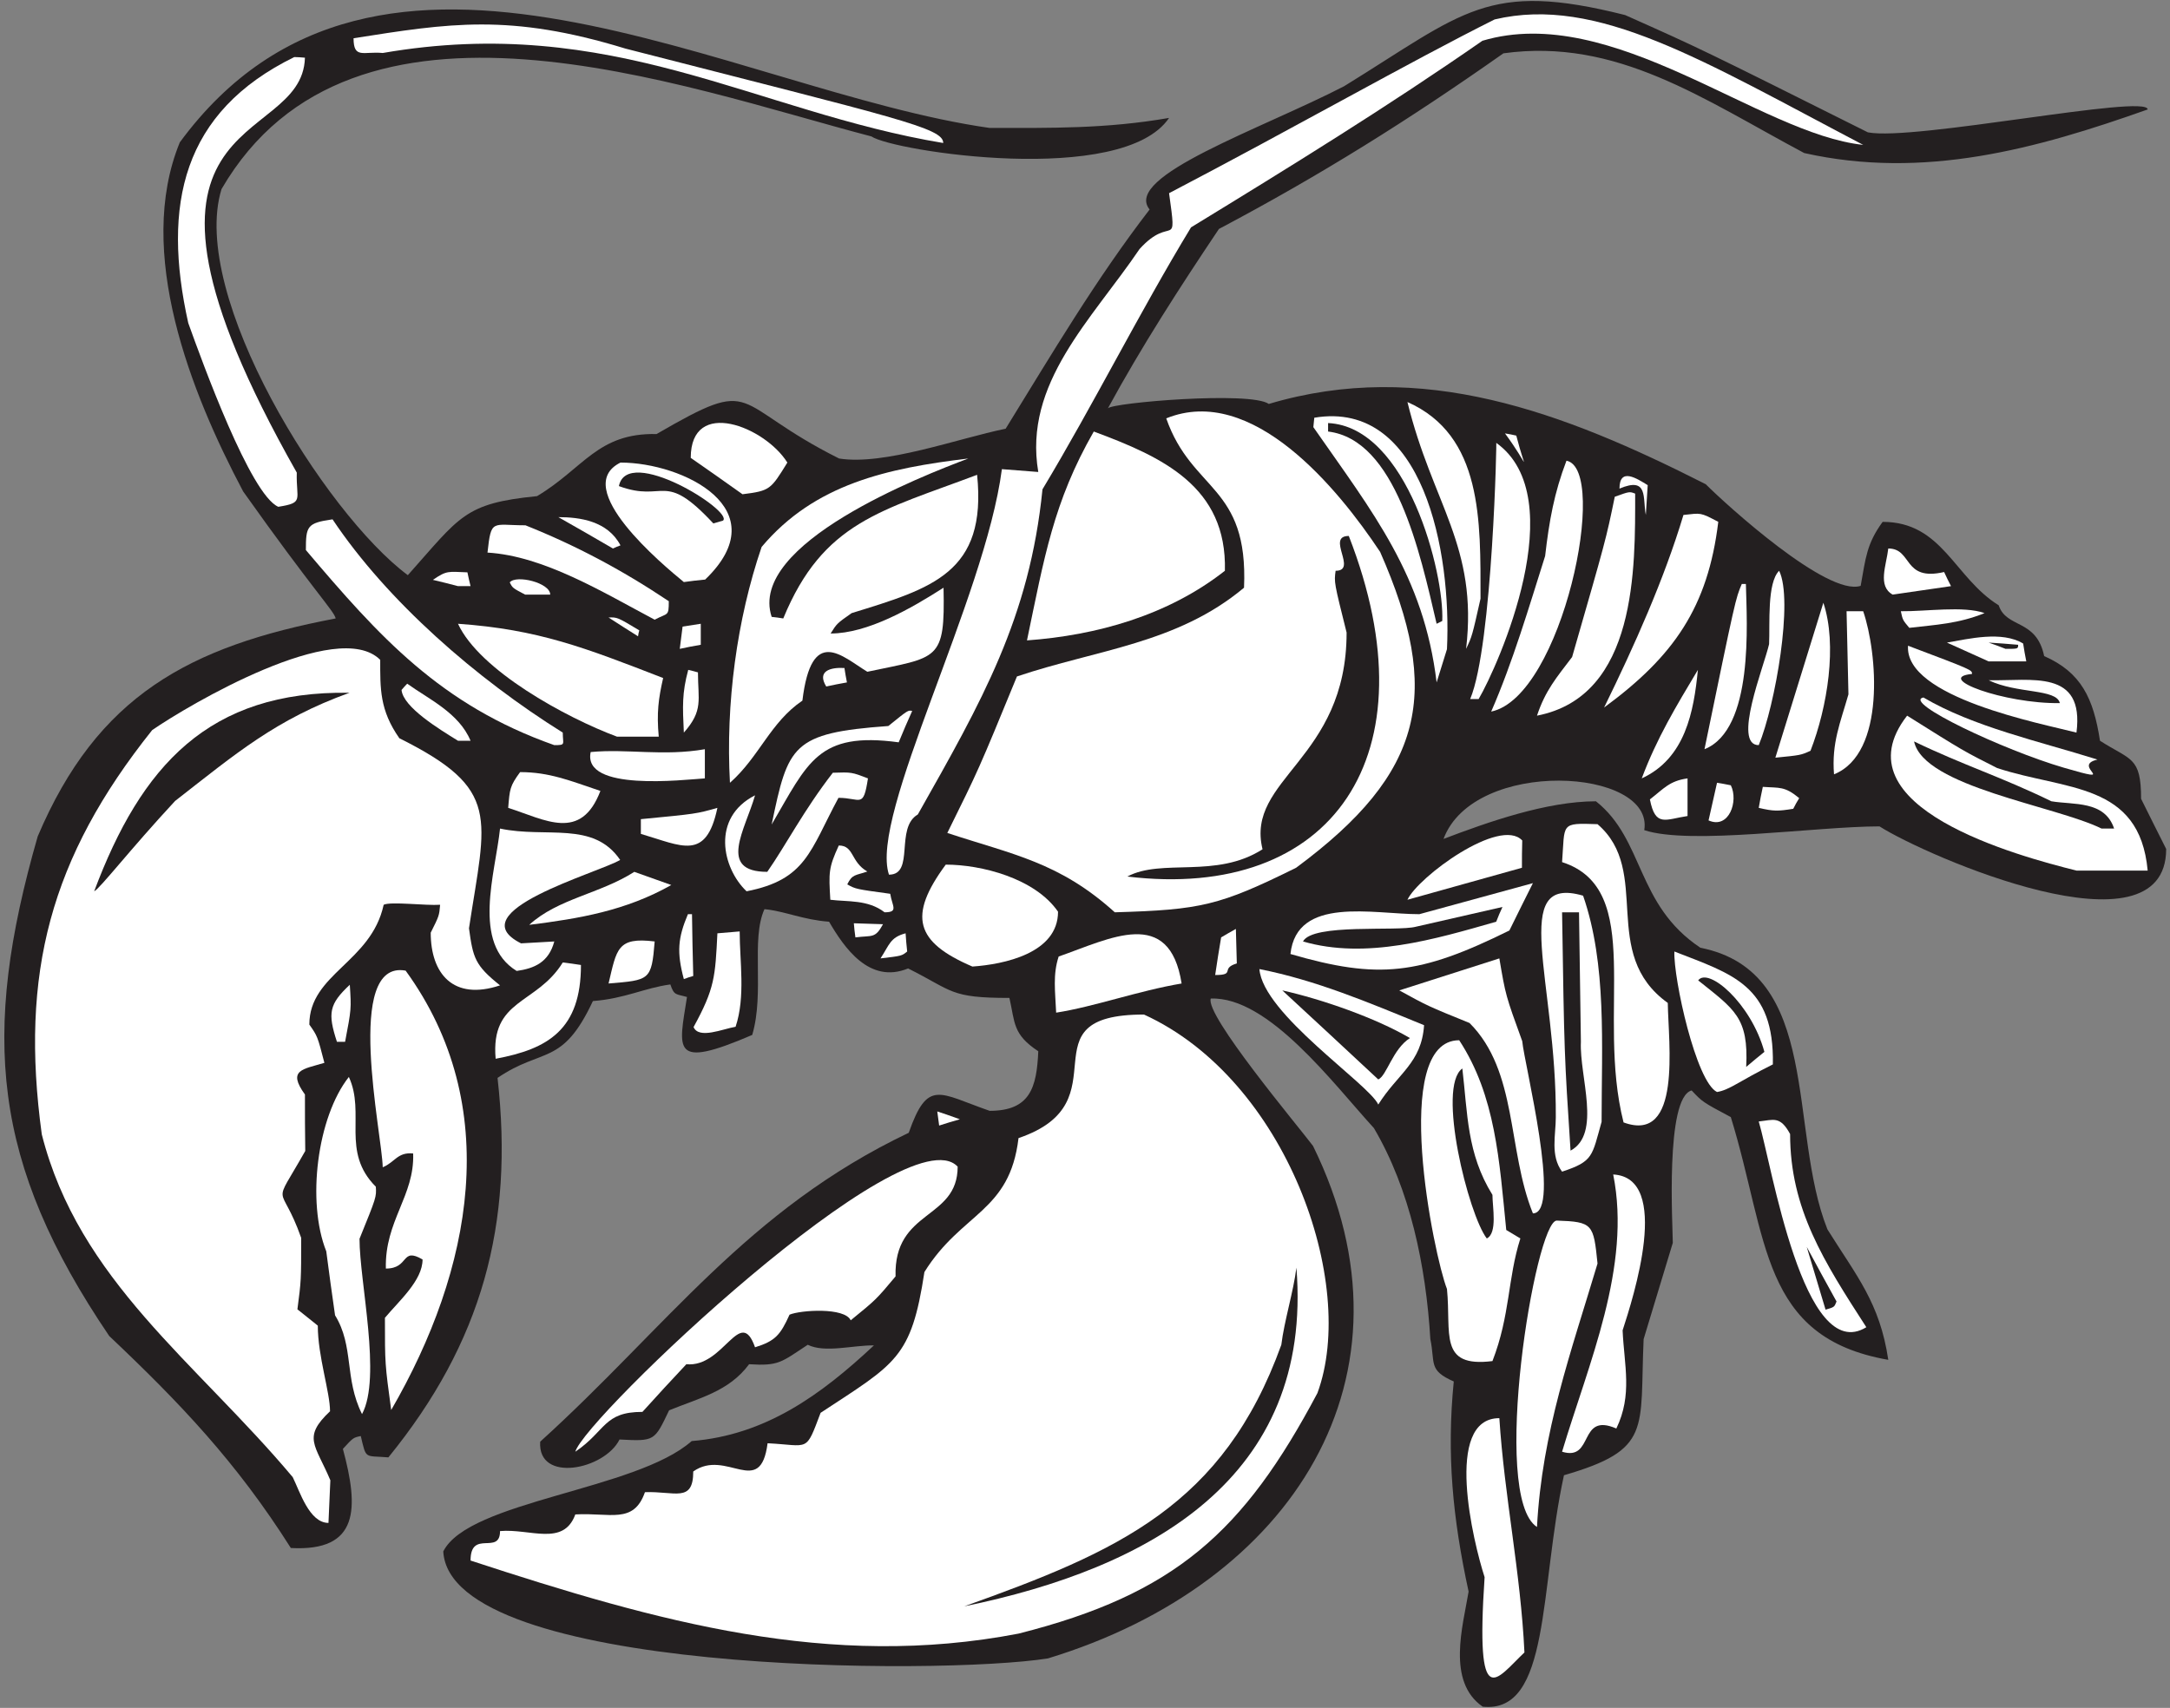 <?xml version="1.0" encoding="UTF-8" standalone="no"?>
<svg
   xmlns:dc="http://purl.org/dc/elements/1.1/"
   xmlns:cc="http://creativecommons.org/ns#"
   xmlns:rdf="http://www.w3.org/1999/02/22-rdf-syntax-ns#"
   xmlns:svg="http://www.w3.org/2000/svg"
   xmlns="http://www.w3.org/2000/svg"
   viewBox="0 0 664 522.667"
   height="522.667"
   width="664"
   xml:space="preserve"
   id="svg2"
   version="1.1"><rect x="0" y="0" width="664" height="522.667" fill="#808080" stroke="none"/><defs
     id="defs6" /><g
     transform="matrix(1.333,0,0,-1.333,0,522.667)"
     id="g10"><g
       transform="scale(0.1)"
       id="g12"><path
         id="path14"
         style="fill:#231f20;fill-opacity:1;fill-rule:nonzero;stroke:none"
         d="M 3403.61,2.766 C 3320.08,60.359 3358.24,188.516 3371.2,267.004 c -36.72,169.195 -50.63,315.359 -34.07,482.398 -59.04,25.918 -42.25,41.762 -53.77,97.2 -10.08,168.478 -46.8,344.158 -129.6,484.558 -93.6,102.24 -241.92,302.4 -374.4,297.36 -14.02,-37.39 200.05,-292.28 234.72,-338.4 259.11,-527.835 -47,-1005.6 -608.4,-1176.475 C 2159.26,74.285 1033.11,78.406 1017.52,359.16 c 58.32,116.641 442.8,140.403 570.24,253.438 169.2,13.679 295.92,105.117 418.32,219.597 -48.24,0.727 -112.32,-17.996 -151.92,1.45 -61.2,-40.325 -66.24,-48.965 -134.64,-44.641 -46.08,-62.649 -115.2,-77.766 -183.6,-105.84 -33.84,-70.566 -32.4,-71.289 -113.76,-66.965 -34.48,-69.605 -188.53,-100.664 -182.16,-5.035 289.44,262.078 474.48,532.076 846,709.196 43.92,124.56 69.12,90.73 185.76,50.4 92.88,0 108,53.28 111.6,136.8 -59.04,38.88 -53.28,65.51 -66.24,122.4 -137.52,0 -128.88,15.84 -232.56,67.68 -89.28,-36.72 -146.88,48.24 -181.44,107.28 -59.76,4.32 -102.24,24.48 -148.32,28.8 -31.68,-69.84 0.72,-191.52 -28.08,-288.72 -187.37,-80.57 -168.6,-34.3 -149.76,87.12 -25.24,7.22 -29.49,2.79 -38.16,28.8 -59.88,-8.09 -103.8,-32.46 -177.84,-38.15 -70.39,-150.6 -115.26,-105.76 -218.88,-176.41 38.16,-336.96 -36,-607.676 -250.56,-871.204 -55.387,4.617 -50.348,-5.691 -63.36,48.965 C 810.879,620.52 810.879,620.52 787.117,594.602 823.84,458.516 825.277,358.438 667.598,367.078 542.32,565.078 412.004,701.164 250.719,853.801 -18.559,1251.24 -44.48,1545 86.559,2000.76 c 136.8,322.56 347.039,436.32 684.004,500.4 -3.606,17.28 -48.961,61.2 -212.403,291.6 -120.176,226.71 -248.293,549.95 -145.441,801.36 455.761,619.92 1266.481,117.36 1859.041,33.12 140.4,0 267.12,-2.16 411.85,23.04 -106.84,-158.23 -633.43,-76.54 -683.29,-42.48 -435.6,113.76 -1190.16,398.16 -1491.84,-120.96 -74.882,-244.08 236.879,-744.48 427.68,-886.32 120.24,134.64 128.88,164.88 296.64,181.44 107.28,64.08 138.96,145.44 274.32,142.56 236.16,136.8 165.6,70.56 419.04,-56.16 103.68,-16.56 272.88,46.08 382.32,68.4 106.56,172.8 207.36,343.44 330.48,503.28 -62.36,76.32 256.94,185.04 446.4,282.96 275.77,169.92 328.32,243.36 645.12,163.44 172.8,-77.04 172.8,-77.04 557.29,-269.28 104.69,-20.57 642.23,89.11 642.23,52.56 -255.81,-90.77 -513.36,-161.64 -788.4,-100.08 -231.12,123.12 -429.84,264.96 -690.47,228.96 -216.73,-152.64 -419.05,-279.36 -653.06,-403.2 -90.71,-135.36 -176.39,-267.84 -254.87,-411.84 9.85,13 327.45,39.9 369.36,10.08 350.64,104.4 675.36,-18 1002.96,-184.32 46.8,-46.8 279.36,-258.48 355.68,-233.28 11.53,64.08 13.68,96.48 50.4,146.88 137.52,0 164.16,-128.16 266.4,-191.52 18,-54 86.41,-30.24 104.4,-116.64 84.96,-37.44 113.04,-96.48 128.16,-194.4 70.57,-45.36 94.32,-36 94.32,-133.2 18.73,-38.16 38.16,-76.32 57.6,-115.2 0,-256.32 -550.8,-16.56 -658.08,51.84 -145.83,0 -434.8,-43.53 -540,-8.64 23.45,143.17 -391.07,166.64 -460.79,-20.16 102.23,38.88 236.87,86.4 349.91,86.4 111.53,-88.51 91.55,-237.44 239.76,-336.24 280.08,-55.44 200.16,-417.6 291.6,-646.55 66.96,-107.294 120.24,-168.493 139.68,-299.528 -293.93,51.438 -275.29,277.848 -361.45,557.278 -64.79,34.56 -64.79,34.56 -90,61.2 -61.18,-16.56 -43.19,-313.2 -43.19,-349.92 -22.32,-73.441 -44.64,-146.878 -66.96,-221.038 -9.35,-208.086 20.15,-253.438 -182.88,-312.481 C 3533.27,273.125 3559.53,-13.34 3403.61,2.766 v 0" /><path
         id="path16"
         style="fill:#ffffff;fill-opacity:1;fill-rule:nonzero;stroke:none"
         d="m 3407.92,300.117 c -25.9,79.563 -94.86,365.039 33.84,365.039 11.52,-180 48.96,-354.238 57.6,-537.832 -64.64,-61.172 -112.84,-144.961 -91.44,172.793 v 0" /><path
         id="path18"
         style="fill:#ffffff;fill-opacity:1;fill-rule:nonzero;stroke:none"
         d="m 1080.16,338.281 c 0,72.688 67.68,11.043 67.68,67.676 69.27,6.063 145.61,-35.984 172.8,38.164 79.47,4.746 133.81,-23.254 159.84,51.121 68.3,2.68 110.88,-25.281 110.88,47.524 76.21,53.789 154.02,-63.457 170.64,64.793 96.89,-4.844 86.59,-22.684 121.68,69.843 172.8,113.762 208.08,124.563 238.32,323.278 85.68,137.52 195.84,136.8 216,307.45 245.2,83.26 4.75,283.67 288,283.67 326.83,-149.11 490.98,-617.21 398.16,-869.034 C 2854.96,403.801 2697.27,261.238 2338,170.52 1904.68,87.195 1511.29,196.965 1080.16,338.281 v 0" /><path
         id="path20"
         style="fill:#231f20;fill-opacity:1;fill-rule:nonzero;stroke:none"
         d="m 2213.44,233.164 c 352.8,125.996 594.66,231.047 727.85,600.41 6.48,53.992 28.15,123.184 34.63,177.186 38.88,-484.561 -338.4,-690.479 -762.48,-777.596 v 0" /><path
         id="path22"
         style="fill:#ffffff;fill-opacity:1;fill-rule:nonzero;stroke:none"
         d="m 3573.52,1118.76 c 83.05,-2.76 84.4,-7.93 93.6,-98.64 -60.48,-202.315 -127.44,-385.921 -138.96,-604.8 -108.02,69.614 -3.89,702.75 45.36,703.44 v 0" /><path
         id="path24"
         style="fill:#ffffff;fill-opacity:1;fill-rule:nonzero;stroke:none"
         d="m 671.918,529.805 c -221.758,264.238 -491.039,451.433 -576,786.955 -50.398,369.37 19.441,635.04 253.441,928.08 83.524,57.6 425.52,259.2 523.438,161.28 0,-66.24 -1.442,-115.2 43.922,-180 235.441,-117.36 198.721,-180 159.841,-436.32 9.36,-68.41 13.68,-84.96 71.28,-131.04 -108,-35.99 -159.117,27.37 -159.117,120.96 19.437,38.89 19.437,38.89 21.597,64.08 -32.394,-2.32 -113.664,7.97 -129.601,0 -28.801,-132.48 -170.641,-158.4 -170.641,-275.04 18.723,-26.64 18.723,-26.64 34.563,-87.84 -49.68,-15.12 -85.68,-15.84 -44.641,-72.72 0,-43.2 0,-86.4 0.719,-129.59 -78.477,-138.97 -56.879,-64.81 -9.356,-199.45 0,-97.922 0,-97.922 -8.644,-164.16 15.125,-12.234 30.965,-24.48 46.801,-37.441 0,-70.118 28.078,-152.735 28.078,-196.563 -64.078,-60.476 -33.836,-76.316 0.722,-158.398 -1.441,-32.403 -2.882,-64.793 -4.32,-97.918 -44.156,0 -65.879,72.715 -82.082,105.125 v 0" /><path
         id="path26"
         style="fill:#ffffff;fill-opacity:1;fill-rule:nonzero;stroke:none"
         d="m 3585.76,588.125 c 60.48,202.313 159.84,424.795 117.35,636.475 134.92,-7.1 45.89,-283.006 21.61,-357.842 3.6,-80.633 23.05,-147.598 -14.4,-225.363 -88.17,38.339 -50.38,-76.09 -124.56,-53.27 v 0" /><path
         id="path28"
         style="fill:#ffffff;fill-opacity:1;fill-rule:nonzero;stroke:none"
         d="m 1320.64,588.125 c 20.88,77.031 759.6,780.485 877.68,654.475 0,-123.12 -146.88,-97.2 -142.56,-252.002 -44.64,-53.274 -44.64,-53.274 -102.96,-100.793 -13.67,30.078 -114.41,23.742 -140.4,12.961 -20.88,-46.086 -32.4,-60.493 -79.2,-74.883 -34.22,96.98 -71.63,-47.344 -157.68,-38.879 -33.84,-36.004 -67.68,-72.727 -100.8,-109.441 -89.52,0 -83.52,-43.567 -154.08,-91.438 v 0" /><path
         id="path30"
         style="fill:#ffffff;fill-opacity:1;fill-rule:nonzero;stroke:none"
         d="M 831.039,674.52 C 790,756.602 813.043,830.039 769.121,901.316 c -7.203,48.965 -13.683,97.922 -20.16,146.884 -45.363,113.76 -20.879,308.16 51.84,400.32 38.879,-84.24 -18.723,-171.36 61.918,-252 1.441,-23.75 1.441,-23.75 -37.442,-119.52 0,-99.363 51.125,-318.238 5.762,-402.48 v 0" /><path
         id="path32"
         style="fill:#ffffff;fill-opacity:1;fill-rule:nonzero;stroke:none"
         d="m 898,683.879 c -14.402,105.84 -14.402,105.84 -14.402,211.68 C 916,934.441 970,981.238 970,1029.48 c -50.375,29.39 -29.516,-20.87 -84.238,-20.87 -2.879,109.43 66.242,167.03 62.636,264.23 -35.996,3.6 -41.757,-20.16 -69.839,-31.68 -1.442,76.32 -90,477.36 52.558,451.44 C 1156.48,1382.27 1084.48,1005.72 898,683.879 v 0" /><path
         id="path34"
         style="fill:#ffffff;fill-opacity:1;fill-rule:nonzero;stroke:none"
         d="m 3321.52,961.797 c -30.06,75.813 -131.39,570.973 28.08,570.973 83.51,-127.45 92.16,-276.49 108,-435.61 10.8,-6.48 21.6,-12.96 32.4,-19.45 -29.52,-92.866 -23.04,-175.667 -64.08,-281.511 -124.54,-15.562 -94.21,63.735 -104.4,165.598 v 0" /><path
         id="path36"
         style="fill:#ffffff;fill-opacity:1;fill-rule:nonzero;stroke:none"
         d="m 4037.2,1346.28 c 33.84,3.6 48.96,13.68 72,-28.8 0,-172.08 77.76,-293.04 174.96,-443.523 -144.18,-88.762 -217.17,372.683 -246.96,472.323 v 0" /><path
         id="path38"
         style="fill:#231f20;fill-opacity:1;fill-rule:nonzero;stroke:none"
         d="m 4190.56,914.277 c -14.4,48.243 -28.8,96.483 -43.2,144.003 22.32,-41.76 45.35,-83.522 68.4,-125.28 -5.04,-12.961 -5.04,-12.961 -25.2,-18.723 v 0" /><path
         id="path40"
         style="fill:#231f20;fill-opacity:1;fill-rule:nonzero;stroke:none"
         d="m 3412.96,1077.71 c -41.98,54.46 -115.46,347.9 -56.16,390.25 12.24,-102.96 10.08,-195.12 69.12,-290.16 0,-27.94 11.93,-87.63 -12.96,-100.09 v 0" /><path
         id="path42"
         style="fill:#ffffff;fill-opacity:1;fill-rule:nonzero;stroke:none"
         d="m 3518.8,1135.32 c -59.04,146.16 -34.56,326.16 -145.44,437.04 -95.76,38.88 -95.76,38.88 -161.28,74.87 76.32,24.49 152.64,48.97 229.68,73.45 14.4,-84.96 14.4,-84.96 52.56,-190.08 4.53,-51.17 91.42,-395.28 24.48,-395.28 v 0" /><path
         id="path44"
         style="fill:#ffffff;fill-opacity:1;fill-rule:nonzero;stroke:none"
         d="m 3585.76,1231.09 c -27.36,36.71 -14.4,84.23 -14.4,124.55 1.94,313.23 -108.63,558.91 62.64,509.04 54.72,-157.68 42.48,-342 42.48,-519.12 -22.32,-79.2 -18.71,-90.72 -90.72,-114.47 v 0" /><path
         id="path46"
         style="fill:#231f20;fill-opacity:1;fill-rule:nonzero;stroke:none"
         d="m 3605.2,1279.32 c -14.4,221.04 -14.4,221.04 -19.44,547.2 12.96,0 25.92,0 38.88,0 1.45,-98.64 2.88,-198 4.32,-297.36 -3.68,-79.59 47.94,-211.1 -23.76,-249.84 v 0" /><path
         id="path48"
         style="fill:#ffffff;fill-opacity:1;fill-rule:nonzero;stroke:none"
         d="m 3726.88,1344.12 c -63.97,251.86 51.73,535.64 -141.12,597.6 6.75,89.65 -5.02,90 81.36,87.12 126.33,-108.4 2.82,-296.68 161.28,-410.4 1.36,-93.69 32.86,-323.83 -101.52,-274.32 v 0" /><path
         id="path50"
         style="fill:#ffffff;fill-opacity:1;fill-rule:nonzero;stroke:none"
         d="m 2155.84,1336.93 c -1.44,10.78 -2.88,21.59 -4.32,32.39 17.28,-5.76 34.56,-11.52 51.84,-18 -15.84,-4.32 -31.68,-9.36 -47.52,-14.39 v 0" /><path
         id="path52"
         style="fill:#ffffff;fill-opacity:1;fill-rule:nonzero;stroke:none"
         d="m 3163.84,1385.16 c -21.78,47.53 -264.91,208.08 -272.88,311.04 130.32,-25.92 246.24,-74.88 378,-128.88 -5.76,-87.12 -60.48,-110.88 -105.12,-182.16 v 0" /><path
         id="path54"
         style="fill:#ffffff;fill-opacity:1;fill-rule:nonzero;stroke:none"
         d="m 3941.44,1413.96 c -48.12,23.13 -100.19,260.42 -97.92,322.56 132.48,-51.84 229.68,-77.04 226.08,-259.2 -80.64,-40.32 -98.64,-58.32 -128.16,-63.36 v 0" /><path
         id="path56"
         style="fill:#231f20;fill-opacity:1;fill-rule:nonzero;stroke:none"
         d="m 3163.84,1442.77 c -73.44,68.39 -146.88,136.79 -220.32,204.46 89.85,-20.02 213.44,-62.77 293.04,-109.43 -39.6,-25.2 -53.28,-86.41 -72.72,-95.03 v 0" /><path
         id="path58"
         style="fill:#231f20;fill-opacity:1;fill-rule:nonzero;stroke:none"
         d="m 4008.4,1471.56 c 5.76,113.76 -26.71,131.69 -110.22,198.65 22.98,31.29 121.48,-52.23 151.98,-164.08 -14.4,-11.53 -28.08,-23.06 -41.76,-34.57 v 0" /><path
         id="path60"
         style="fill:#ffffff;fill-opacity:1;fill-rule:nonzero;stroke:none"
         d="m 1137.76,1490.28 c -12.24,138.24 93.6,123.12 154.08,221.04 13.68,-1.44 27.36,-3.61 41.76,-5.76 0,-148.33 -75.6,-192.96 -195.84,-215.28 v 0" /><path
         id="path62"
         style="fill:#ffffff;fill-opacity:1;fill-rule:nonzero;stroke:none"
         d="m 773.438,1529.16 c -21.598,66.24 -18,86.4 29.523,131.04 3.602,-55.44 3.602,-55.44 -10.805,-131.04 -6.476,0 -12.957,0 -18.718,0 v 0" /><path
         id="path64"
         style="fill:#ffffff;fill-opacity:1;fill-rule:nonzero;stroke:none"
         d="m 1592.08,1563 c 48.96,89.27 49.68,115.92 54.72,215.28 16.56,1.44 33.84,2.88 51.12,4.32 0,-68.4 13.68,-149.76 -9.36,-218.88 -29.47,-4.91 -84.32,-29.11 -96.48,-0.72 v 0" /><path
         id="path66"
         style="fill:#ffffff;fill-opacity:1;fill-rule:nonzero;stroke:none"
         d="m 2424.4,1596.13 c -2.16,48.95 -7.92,87.11 5.76,128.87 118.08,41.04 254.16,115.92 282.24,-61.93 -98.64,-16.55 -200.17,-53.27 -288,-66.94 v 0" /><path
         id="path68"
         style="fill:#ffffff;fill-opacity:1;fill-rule:nonzero;stroke:none"
         d="m 1396.96,1663.07 c 18.72,78.49 19.44,107.29 105.84,96.49 -7.2,-90 -11.52,-88.56 -105.84,-96.49 v 0" /><path
         id="path70"
         style="fill:#ffffff;fill-opacity:1;fill-rule:nonzero;stroke:none"
         d="m 1569.76,1673.16 c -16.56,61.92 -13.68,94.32 9.36,149.04 2.88,0 5.76,0 9.36,0 0.72,-46.8 1.44,-94.32 2.88,-141.84 -7.2,-2.16 -14.4,-4.32 -21.6,-7.2 v 0" /><path
         id="path72"
         style="fill:#ffffff;fill-opacity:1;fill-rule:nonzero;stroke:none"
         d="m 2789.44,1682.52 c 4.32,28.8 8.63,57.6 13.67,86.4 10.81,6.48 22.33,12.96 33.85,19.44 0.72,-25.92 1.44,-52.56 2.16,-79.2 -39.04,-11.71 -1.52,-26.64 -49.68,-26.64 v 0" /><path
         id="path74"
         style="fill:#ffffff;fill-opacity:1;fill-rule:nonzero;stroke:none"
         d="m 2962.23,1730.76 c 14.41,133.92 189.37,91.44 295.93,91.44 86.4,23.76 173.52,47.52 260.64,71.28 -18,-36 -36,-72 -54,-108.72 -206.61,-102.05 -300.09,-112.94 -502.57,-54 v 0" /><path
         id="path76"
         style="fill:#ffffff;fill-opacity:1;fill-rule:nonzero;stroke:none"
         d="m 1186,1691.88 c -103.68,63.37 -48.96,223.92 -38.16,326.88 106.53,-22.67 214.1,18.43 275.76,-72 -51.12,-30.24 -372.96,-118.8 -227.52,-191.51 25.2,1.43 50.4,2.86 76.32,4.31 -12.96,-48.24 -46.08,-61.92 -86.4,-67.68 v 0" /><path
         id="path78"
         style="fill:#ffffff;fill-opacity:1;fill-rule:nonzero;stroke:none"
         d="m 2232.16,1701.96 c -131.04,56.15 -148.32,115.92 -61.2,234 81.36,0 204.48,-30.96 257.76,-108 0,-95.76 -124.56,-120.96 -196.56,-126 v 0" /><path
         id="path80"
         style="fill:#ffffff;fill-opacity:1;fill-rule:nonzero;stroke:none"
         d="m 2021.2,1720.68 c 20.16,30.24 21.6,48.24 57.6,57.6 0.72,-13.68 2.16,-27.36 3.6,-41.76 -12.24,-10.08 -12.24,-10.08 -61.2,-15.84 v 0" /><path
         id="path82"
         style="fill:#231f20;fill-opacity:1;fill-rule:nonzero;stroke:none"
         d="m 2991.04,1759.56 c 22.1,42.17 216.01,22.38 259.21,33.84 66.23,15.12 132.46,30.24 198.71,45.36 -5.04,-10.8 -10.08,-22.32 -14.4,-33.84 -141.38,-40.49 -298.95,-87.33 -443.52,-45.36 v 0" /><path
         id="path84"
         style="fill:#ffffff;fill-opacity:1;fill-rule:nonzero;stroke:none"
         d="m 1963.6,1768.92 c -1.44,10.8 -2.88,21.6 -3.6,32.4 22.32,-0.72 44.64,-1.44 66.96,-2.16 -18.33,-33.62 -24.38,-25.16 -63.36,-30.24 v 0" /><path
         id="path86"
         style="fill:#ffffff;fill-opacity:1;fill-rule:nonzero;stroke:none"
         d="m 1214.8,1797.71 c 66.24,60.49 162.72,71.29 241.2,121.69 28.08,-10.08 56.16,-20.16 84.96,-30.24 -104.4,-59.04 -210.96,-77.04 -326.16,-91.45 v 0" /><path
         id="path88"
         style="fill:#ffffff;fill-opacity:1;fill-rule:nonzero;stroke:none"
         d="m 2030.56,1826.52 c -38.16,29.52 -84.96,23.76 -124.56,28.8 -3.6,62.64 -4.32,72.72 19.44,124.56 35.43,0 26.73,-37.48 65.52,-59.76 -27.36,-9.36 -34.56,-5.76 -46.08,-29.52 19.44,-10.8 19.44,-10.8 98.64,-21.6 4.5,-28.48 19.75,-42.48 -12.96,-42.48 v 0" /><path
         id="path90"
         style="fill:#ffffff;fill-opacity:1;fill-rule:nonzero;stroke:none"
         d="m 2559.04,1826.52 c -127.44,115.2 -234,132.48 -384.48,182.16 72,145.44 72,145.44 159.84,359.28 183.6,61.92 367.2,74.88 521.28,203.76 10.32,236.2 -119.63,219.9 -178.56,388.8 197.28,79.92 394.56,-161.28 491.04,-306.72 141.84,-322.56 102.97,-506.16 -192.96,-725.04 -176.29,-87.18 -218.67,-96.44 -416.16,-102.24 v 0" /><path
         id="path92"
         style="fill:#ffffff;fill-opacity:1;fill-rule:nonzero;stroke:none"
         d="m 3230.8,1855.32 c 24.48,52.56 212.4,190.8 263.52,136.08 -0.71,-20.88 -0.71,-41.76 -0.71,-62.64 -87.85,-24.48 -175.69,-48.96 -262.81,-73.44 v 0" /><path
         id="path94"
         style="fill:#231f20;fill-opacity:1;fill-rule:nonzero;stroke:none"
         d="m 2587.84,1908.61 c 79.2,42.47 203.76,-5.77 310.32,62.63 -39.78,162.18 192.97,205.15 192.97,497.52 -28.81,115.2 -28.81,115.2 -25.21,141.84 51.46,0 -23.06,79.92 30.24,79.92 196.88,-504.63 -39.3,-838.5 -508.32,-781.91 v 0" /><path
         id="path96"
         style="fill:#231f20;fill-opacity:1;fill-rule:nonzero;stroke:none"
         d="m 216.16,1874.76 c 108,288 262.801,460.8 586.082,455.76 C 633.043,2269.32 542.32,2191.56 401.918,2082.12 298.961,1971.24 229.121,1880.52 216.16,1874.76 v 0" /><path
         id="path98"
         style="fill:#ffffff;fill-opacity:1;fill-rule:nonzero;stroke:none"
         d="m 1713.76,1874.76 c -56.05,53.03 -81.62,168.96 19.44,220.32 -22.32,-78.48 -87.12,-175.68 28.08,-175.68 43.2,61.92 83.52,141.12 150.48,227.52 43.2,1.44 43.2,1.44 80.64,-12.96 -10.8,-70.56 -16.56,-44.64 -67.68,-44.64 -65.52,-121.68 -74.16,-187.93 -210.96,-214.56 v 0" /><path
         id="path100"
         style="fill:#ffffff;fill-opacity:1;fill-rule:nonzero;stroke:none"
         d="m 2040.64,1912.92 c -45.8,135.65 220.2,632.4 259.2,930.96 27.36,-2.16 55.44,-4.32 83.52,-6.48 -34.56,203.76 122.4,349.2 232.56,511.92 74.27,81.89 86.62,-9.19 67.69,128.16 286.55,149.76 552.95,301.68 747.35,398.88 235.43,55.69 477.37,-94.57 846,-288 -238.35,25 -575.28,328.09 -874.08,239.04 -217.44,-151.2 -442.8,-290.16 -668.88,-428.4 -118.08,-194.4 -223.62,-406.25 -340.98,-601.36 -29.52,-295.2 -139.26,-486.56 -286.14,-746.48 -53.03,-30.93 -6.27,-138.24 -66.24,-138.24 v 0" /><path
         id="path102"
         style="fill:#ffffff;fill-opacity:1;fill-rule:nonzero;stroke:none"
         d="m 4766.56,1922.27 c -132.48,33.13 -552.24,145.45 -388.79,355.69 129.59,-81.36 129.59,-81.36 206.64,-120.24 156.95,-51.84 326.87,-31.68 345.59,-235.45 -54.71,0 -109.44,0 -163.44,0 v 0" /><path
         id="path104"
         style="fill:#ffffff;fill-opacity:1;fill-rule:nonzero;stroke:none"
         d="m 1471.12,2006.52 c 0,11.52 0,23.04 0,33.84 127.44,12.24 127.44,12.24 175.68,25.92 -25.92,-123.1 -81.14,-87.43 -175.68,-59.76 v 0" /><path
         id="path106"
         style="fill:#231f20;fill-opacity:1;fill-rule:nonzero;stroke:none"
         d="m 4824.16,2018.76 c -106.69,52.51 -407.98,95.73 -430.42,200.03 115.2,-55.45 200.02,-81.23 315.22,-137.39 51.12,-8.64 122.4,2.16 144,-62.64 -10.08,0 -19.44,0 -28.8,0 v 0" /><path
         id="path108"
         style="fill:#ffffff;fill-opacity:1;fill-rule:nonzero;stroke:none"
         d="m 1166.56,2066.28 c 3.6,43.2 3.6,49.68 27.36,82.08 66.96,0 113.76,-19.44 184.32,-43.2 -44.71,-117.03 -126.3,-66.27 -211.68,-38.88 v 0" /><path
         id="path110"
         style="fill:#ffffff;fill-opacity:1;fill-rule:nonzero;stroke:none"
         d="m 1771.36,2028.12 c 37.74,181.65 46.28,210.15 267.84,226.08 45.36,36.72 45.36,36.72 54.72,34.56 -10.8,-23.76 -20.88,-47.52 -30.96,-72 -185.76,25.2 -208.08,-46.08 -291.6,-188.64 v 0" /><path
         id="path112"
         style="fill:#ffffff;fill-opacity:1;fill-rule:nonzero;stroke:none"
         d="m 3922,2037.48 c 6.48,28.8 12.96,57.6 19.44,86.4 10.08,-1.44 20.88,-3.6 31.67,-5.76 18.11,-36.19 -4.11,-101.53 -51.11,-80.64 v 0" /><path
         id="path114"
         style="fill:#ffffff;fill-opacity:1;fill-rule:nonzero;stroke:none"
         d="m 3787.36,2085.72 c 31.68,24.48 44.64,42.48 86.4,48.24 0,-28.8 0,-57.6 0,-86.4 -50.38,-7.46 -73.8,-26.66 -86.4,38.16 v 0" /><path
         id="path116"
         style="fill:#ffffff;fill-opacity:1;fill-rule:nonzero;stroke:none"
         d="m 4037.2,2066.28 c 2.88,16.56 5.76,32.4 9.36,48.24 38.16,-2.88 49.68,2.16 83.52,-25.92 -5.04,-7.92 -9.36,-15.84 -13.69,-24.48 -35.18,-5.56 -44.57,-5.98 -79.19,2.16 v 0" /><path
         id="path118"
         style="fill:#ffffff;fill-opacity:1;fill-rule:nonzero;stroke:none"
         d="m 1355.92,2194.44 c 84.24,7.92 166.32,-10.08 262.08,6.48 0,-22.32 0,-44.64 0,-66.96 -48.36,-3.07 -281.69,-31.07 -262.08,60.48 v 0" /><path
         id="path120"
         style="fill:#ffffff;fill-opacity:1;fill-rule:nonzero;stroke:none"
         d="m 1675.6,2123.88 c -10.08,181.44 15.84,375.12 72.72,541.44 121.68,144.72 288.72,180.72 474.48,203.04 -105.12,-39.6 -506.88,-195.84 -451.44,-363.6 8.64,-0.72 17.28,-2.16 26.64,-3.6 91.44,222.48 226.08,246.96 444.96,329.76 23.04,-225.36 -103.68,-260.64 -288,-317.52 -33.84,-23.76 -33.84,-23.76 -48.24,-46.8 84.96,0 185.04,57.6 259.2,105.12 3.6,-169.2 -11.52,-158.4 -174.96,-192.96 -58.15,35.37 -128.05,107.37 -149.04,-66.24 -74.16,-50.4 -98.64,-128.88 -166.32,-188.64 v 0" /><path
         id="path122"
         style="fill:#ffffff;fill-opacity:1;fill-rule:nonzero;stroke:none"
         d="m 3768.64,2133.96 c 34.56,92.16 78.48,164.88 128.88,249.12 -9.36,-95.76 -28.8,-203.04 -128.88,-249.12 v 0" /><path
         id="path124"
         style="fill:#ffffff;fill-opacity:1;fill-rule:nonzero;stroke:none"
         d="m 4210,2143.32 c -5.76,72 14.39,118.08 33.11,183.6 -1.43,64.08 -2.86,127.44 -4.31,190.8 12.24,0 25.2,0 38.16,0 32.61,-94.87 52.42,-326.66 -66.96,-374.4 v 0" /><path
         id="path126"
         style="fill:#ffffff;fill-opacity:1;fill-rule:nonzero;stroke:none"
         d="m 4415.2,2319.72 c 115.2,-67.68 264.24,-100.08 399.6,-142.56 -63.08,-14.56 57.07,-57.95 -77.28,-18.68 -139.57,40.81 -371.54,150.64 -322.32,161.24 v 0" /><path
         id="path128"
         style="fill:#ffffff;fill-opacity:1;fill-rule:nonzero;stroke:none"
         d="m 4075.36,2181.48 c 36.72,118.8 73.44,237.6 110.16,355.68 32.4,-96.48 9.36,-239.76 -29.52,-339.84 -22.32,-10.08 -22.32,-10.08 -80.64,-15.84 v 0" /><path
         id="path130"
         style="fill:#ffffff;fill-opacity:1;fill-rule:nonzero;stroke:none"
         d="m 3912.64,2200.92 c 71.28,345.6 71.28,345.6 85.68,379.44 2.88,0 5.76,0 9.36,0 2.16,-90 18.71,-334.08 -95.04,-379.44 v 0" /><path
         id="path132"
         style="fill:#ffffff;fill-opacity:1;fill-rule:nonzero;stroke:none"
         d="m 1272.4,2210.28 c -261.36,92.16 -401.759,249.12 -570.244,447.84 0,54.81 2.535,62.18 61.203,70.56 126,-188.64 331.201,-366.48 528.481,-489.6 0,-27.14 7.85,-28.8 -19.44,-28.8 v 0" /><path
         id="path134"
         style="fill:#ffffff;fill-opacity:1;fill-rule:nonzero;stroke:none"
         d="m 4060.96,2442.12 c 2.15,46.8 -5.04,140.4 23.04,168.48 33.12,-66.96 -8.64,-308.16 -46.8,-400.32 -60.78,0 11.43,179.03 23.76,231.84 v 0" /><path
         id="path136"
         style="fill:#ffffff;fill-opacity:1;fill-rule:nonzero;stroke:none"
         d="m 1051.36,2220.36 c -43.2,26.64 -126.001,77.04 -129.602,116.64 4.32,5.04 8.64,10.08 12.965,14.4 48.961,-35.28 118.797,-66.96 145.437,-131.04 -10.08,0 -19.44,0 -28.8,0 v 0" /><path
         id="path138"
         style="fill:#ffffff;fill-opacity:1;fill-rule:nonzero;stroke:none"
         d="m 1416.4,2229.72 c -118.08,43.92 -316.08,152.64 -365.04,259.2 184.32,-12.96 290.88,-54.72 470.88,-124.56 -10.8,-47.52 -15.12,-79.92 -10.08,-134.64 -32.4,0 -64.08,0 -95.76,0 v 0" /><path
         id="path140"
         style="fill:#ffffff;fill-opacity:1;fill-rule:nonzero;stroke:none"
         d="m 1569.76,2239.08 c -2.88,60.48 -4.32,90.72 10.08,144 7.2,-1.44 14.4,-3.6 22.32,-5.76 0,-63.36 12.96,-87.12 -32.4,-138.24 v 0" /><path
         id="path142"
         style="fill:#ffffff;fill-opacity:1;fill-rule:nonzero;stroke:none"
         d="m 4766.56,2239.08 c -80.64,20.88 -395.28,80.64 -386.64,199.44 146.88,-55.44 146.88,-55.44 146.88,-64.8 -88.3,-8.61 73.22,-68.64 201.6,-66.96 -7.58,33.51 -98.43,21.01 -163.44,52.56 97.92,-2.16 220.33,26.64 201.6,-120.24 v 0" /><path
         id="path144"
         style="fill:#ffffff;fill-opacity:1;fill-rule:nonzero;stroke:none"
         d="m 3528.16,2277.96 c 19.44,58.32 44.64,87.12 80.64,134.64 77.76,270 77.76,270 97.92,367.92 33.84,12.24 33.84,12.24 46.8,7.2 0,-169.2 5.03,-465.12 -225.36,-509.76 v 0" /><path
         id="path146"
         style="fill:#ffffff;fill-opacity:1;fill-rule:nonzero;stroke:none"
         d="m 3423.04,2287.32 c 49.67,113.76 87.1,241.24 123.82,357.17 9.36,81.35 20.91,145.39 48.98,218.83 98.72,-19.31 -9.45,-541.91 -172.8,-576 v 0" /><path
         id="path148"
         style="fill:#ffffff;fill-opacity:1;fill-rule:nonzero;stroke:none"
         d="m 3682.23,2296.68 c 69.85,142.56 137.53,293.76 182.16,442.08 41.05,4.32 37.45,6.48 79.93,-15.84 -23.75,-195.98 -102.09,-308.74 -262.09,-426.24 v 0" /><path
         id="path150"
         style="fill:#ffffff;fill-opacity:1;fill-rule:nonzero;stroke:none"
         d="m 3374.8,2316.12 c 51.76,122.55 61.72,613.64 59.76,588.24 176.39,-126.15 4.71,-511.25 -40.32,-588.24 -6.47,0 -12.96,0 -19.44,0 v 0" /><path
         id="path152"
         style="fill:#ffffff;fill-opacity:1;fill-rule:nonzero;stroke:none"
         d="m 1896.64,2344.92 c -21.85,35.51 9.39,44.38 41.76,42.48 1.44,-10.8 3.6,-21.6 5.76,-33.12 -15.84,-2.88 -31.68,-5.76 -47.52,-9.36 v 0" /><path
         id="path154"
         style="fill:#ffffff;fill-opacity:1;fill-rule:nonzero;stroke:none"
         d="m 3297.77,2354.28 c -29.53,245.52 -146.17,389.52 -282.97,586.08 0.72,7.2 1.44,14.4 2.16,21.6 250.55,41.98 315.5,-308.58 304.56,-531.36 -7.91,-25.2 -15.84,-50.4 -23.75,-76.32 v 0" /><path
         id="path156"
         style="fill:#ffffff;fill-opacity:1;fill-rule:nonzero;stroke:none"
         d="m 4564.96,2402.52 c -32.4,14.4 -64.08,28.8 -95.76,43.2 50.4,8.64 126,27.36 174.96,-2.16 2.16,-13.68 4.32,-27.36 7.2,-41.04 -28.8,0 -57.6,0 -86.4,0 v 0" /><path
         id="path158"
         style="fill:#ffffff;fill-opacity:1;fill-rule:nonzero;stroke:none"
         d="m 1560.4,2431.32 c 2.16,17.28 4.32,34.56 6.48,51.12 13.68,2.16 27.36,4.32 41.76,6.48 0,-15.84 0,-31.68 0,-48.24 -16.56,-2.88 -32.4,-5.76 -48.24,-9.36 v 0" /><path
         id="path160"
         style="fill:#ffffff;fill-opacity:1;fill-rule:nonzero;stroke:none"
         d="m 3365.44,2431.32 c 27.59,236.02 -77.39,332.61 -134.64,566.64 172.81,-76.32 167.75,-272.88 167.75,-451.44 -19.43,-86.4 -19.43,-86.4 -33.11,-115.2 v 0" /><path
         id="path162"
         style="fill:#231f20;fill-opacity:1;fill-rule:nonzero;stroke:none"
         d="m 4603.84,2431.32 c -12.96,5.04 -25.92,10.08 -38.88,14.4 22.31,-1.44 44.64,-2.88 67.68,-5.04 0,-9.36 0,-9.36 -28.8,-9.36 v 0" /><path
         id="path164"
         style="fill:#ffffff;fill-opacity:1;fill-rule:nonzero;stroke:none"
         d="m 2357.44,2450.76 c 39.6,189.36 60.48,317.52 153.36,479.52 156.97,-58.32 306,-126 300.96,-319.68 -131.04,-102.96 -295.2,-148.32 -454.32,-159.84 v 0" /><path
         id="path166"
         style="fill:#ffffff;fill-opacity:1;fill-rule:nonzero;stroke:none"
         d="m 1464.64,2460.12 c -23.04,14.4 -45.36,28.8 -67.68,43.2 20.16,0.72 20.16,0.72 70.56,-29.52 -1.44,-4.32 -2.16,-8.64 -2.88,-13.68 v 0" /><path
         id="path168"
         style="fill:#ffffff;fill-opacity:1;fill-rule:nonzero;stroke:none"
         d="m 4382.8,2479.56 c -15.12,18 -15.12,18 -19.44,38.16 56.84,-0.78 144.24,12.82 192.24,-4.32 -60.48,-24.48 -111.6,-26.64 -172.8,-33.84 v 0" /><path
         id="path170"
         style="fill:#231f20;fill-opacity:1;fill-rule:nonzero;stroke:none"
         d="m 3297.77,2488.92 c -38.6,165.61 -94.27,422.63 -249.13,441.36 0,6.48 0,12.96 0,19.44 182.88,-8.65 267.12,-346.32 262.08,-454.32 -4.33,-2.16 -8.64,-4.32 -12.95,-6.48 v 0" /><path
         id="path172"
         style="fill:#ffffff;fill-opacity:1;fill-rule:nonzero;stroke:none"
         d="m 1502.8,2498.28 c -119.52,63.36 -254.16,146.16 -383.76,154.08 8.64,78.48 10.08,62.64 87.12,62.64 113.76,-45.36 220.32,-101.52 329.04,-174.24 0,-35.82 -1.87,-26.2 -32.4,-42.48 v 0" /><path
         id="path174"
         style="fill:#ffffff;fill-opacity:1;fill-rule:nonzero;stroke:none"
         d="m 1205.44,2555.88 c -28.8,15.12 -28.8,15.12 -35.28,28.08 14.4,18 92.88,-0.72 92.88,-28.08 -19.44,0 -38.88,0 -57.6,0 v 0" /><path
         id="path176"
         style="fill:#ffffff;fill-opacity:1;fill-rule:nonzero;stroke:none"
         d="m 4344.64,2555.88 c -35.28,19.6 -14.46,67.3 -10.08,105.84 56.16,0 32.71,-76.03 128.17,-54 5.04,-10.8 10.07,-21.6 15.83,-32.4 -44.64,-6.48 -89.28,-12.96 -133.92,-19.44 v 0" /><path
         id="path178"
         style="fill:#ffffff;fill-opacity:1;fill-rule:nonzero;stroke:none"
         d="m 1051.36,2575.32 c -19.44,5.04 -38.88,10.08 -57.598,14.4 32.398,22.32 35.278,18.72 79.198,17.28 2.16,-10.08 4.32,-20.88 7.2,-31.68 -10.08,0 -19.44,0 -28.8,0 v 0" /><path
         id="path180"
         style="fill:#ffffff;fill-opacity:1;fill-rule:nonzero;stroke:none"
         d="m 1569.76,2584.68 c -47.52,38.88 -261.36,216.72 -145.44,274.32 144,0 362.16,-107.28 194.4,-268.56 -16.56,-1.44 -33.12,-3.6 -48.96,-5.76 v 0" /><path
         id="path182"
         style="fill:#ffffff;fill-opacity:1;fill-rule:nonzero;stroke:none"
         d="m 1407.04,2661.72 c -41.76,24.48 -83.52,48.24 -125.28,72 48.96,0 113.04,-8.64 142.56,-64.8 -5.76,-2.16 -11.52,-4.32 -17.28,-7.2 v 0" /><path
         id="path184"
         style="fill:#231f20;fill-opacity:1;fill-rule:nonzero;stroke:none"
         d="m 1637.44,2719.32 c -115.21,123.9 -110.32,46.48 -216.72,85.68 19.03,95.45 263.2,-57.29 239.04,-79.2 -7.92,-2.16 -15.12,-4.32 -22.32,-6.48 v 0" /><path
         id="path186"
         style="fill:#ffffff;fill-opacity:1;fill-rule:nonzero;stroke:none"
         d="m 3778,2738.76 c -7.71,38.95 6.63,88.76 -60.48,60.48 0,49.74 40.03,23.06 64.8,7.92 -1.44,-22.32 -2.88,-45.36 -4.32,-68.4 v 0" /><path
         id="path188"
         style="fill:#ffffff;fill-opacity:1;fill-rule:nonzero;stroke:none"
         d="m 638.801,2757.48 c -64.078,28.08 -173.524,329.76 -206.645,421.92 -60.476,271.44 -13.676,484.56 243.364,610.56 7.918,0 15.843,-0.72 24.48,-1.44 -6.195,-216.38 -501.902,-99.32 -18.723,-952.56 -1.898,-62.73 17.782,-68.97 -42.476,-78.48 v 0" /><path
         id="path190"
         style="fill:#ffffff;fill-opacity:1;fill-rule:nonzero;stroke:none"
         d="m 1704.4,2786.28 c -39.6,28.08 -79.2,56.16 -118.8,83.52 0,139.68 170.64,71.28 221.76,-10.8 -38.16,-61.92 -39.6,-64.8 -102.96,-72.72 v 0" /><path
         id="path192"
         style="fill:#ffffff;fill-opacity:1;fill-rule:nonzero;stroke:none"
         d="m 3454.72,2925.96 c 8.64,-1.44 17.28,-2.88 25.92,-5.04 23.11,-89.58 30.9,-71.78 -25.92,5.04 v 0" /><path
         id="path194"
         style="fill:#ffffff;fill-opacity:1;fill-rule:nonzero;stroke:none"
         d="m 878.559,3799.32 c -43.848,4.24 -66.957,-14.44 -66.957,33.84 219.048,34.38 357.608,57.84 624.238,-23.76 624.43,-160.42 729.36,-181.76 729.36,-216.72 -430.92,71.44 -759.25,298.01 -1286.641,206.64 v 0" /></g></g></svg>